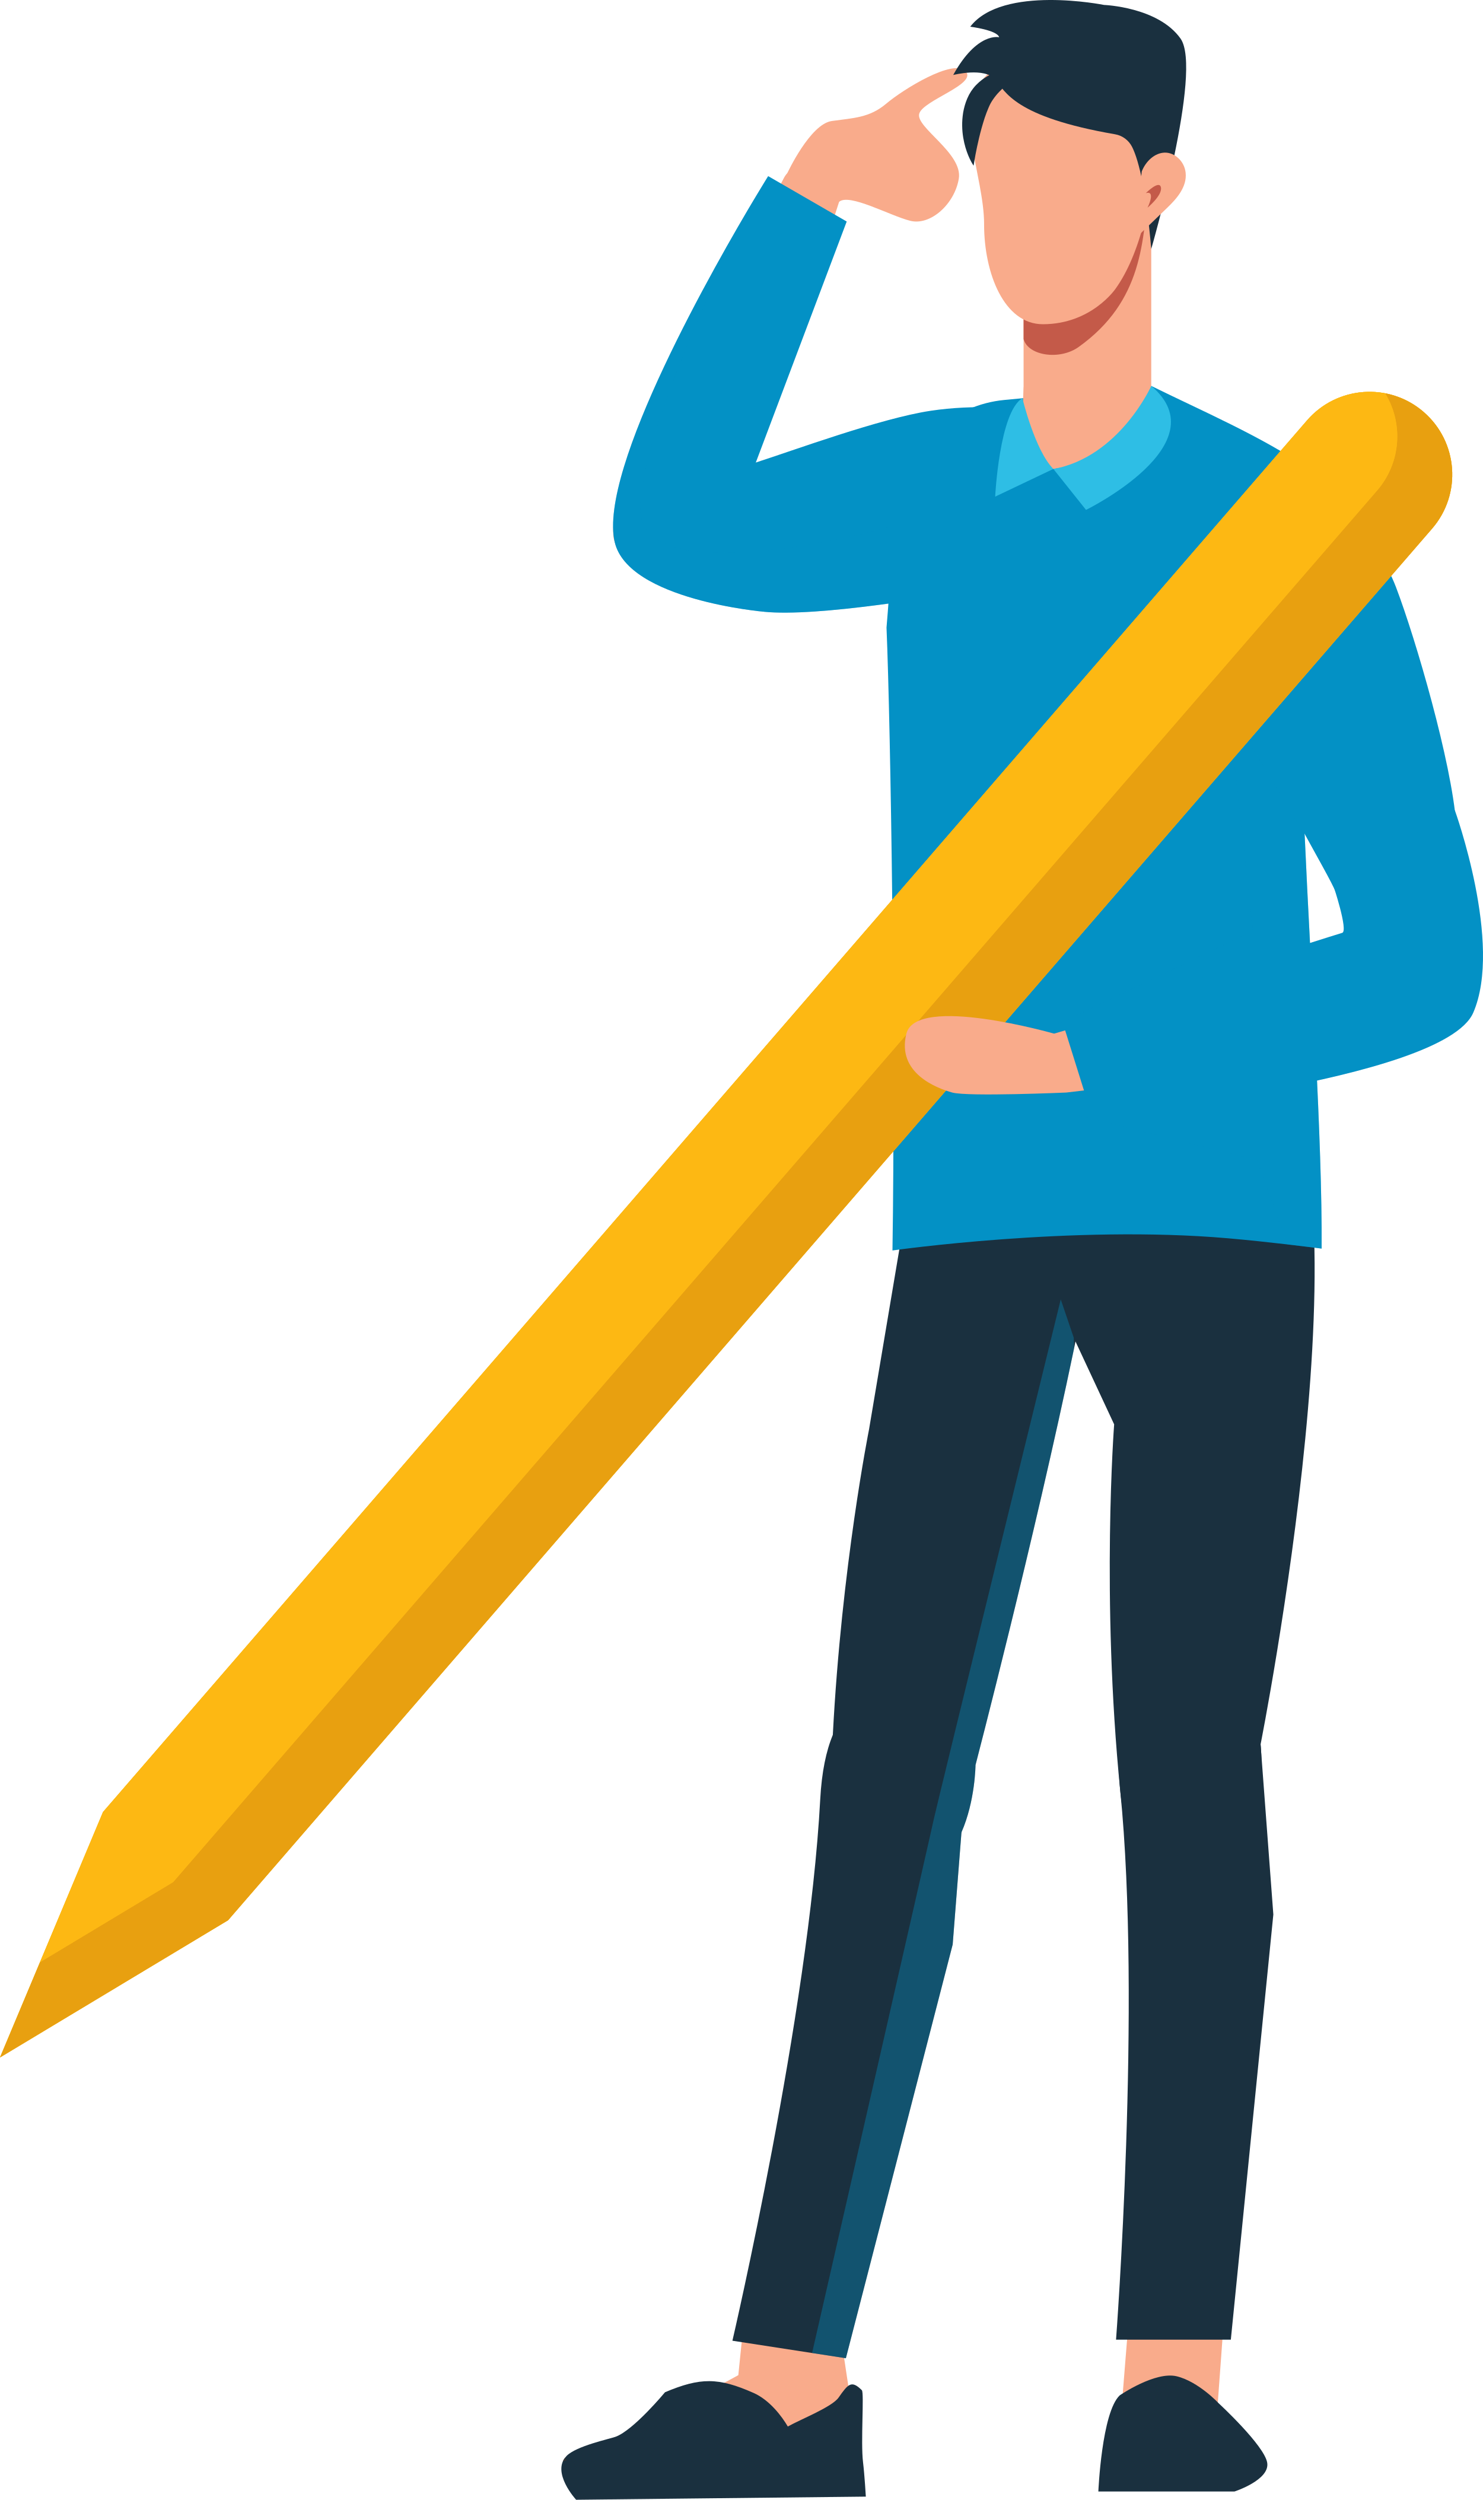 <?xml version="1.0" encoding="UTF-8"?>
<svg xmlns="http://www.w3.org/2000/svg" viewBox="0 0 722.82 1218.26">
  <defs>
    <style>
      .cls-1 {
        fill: #e2987d;
      }

      .cls-1, .cls-2, .cls-3, .cls-4, .cls-5, .cls-6, .cls-7, .cls-8, .cls-9, .cls-10 {
        stroke-width: 0px;
      }

      .cls-2 {
        fill: #f9ab8b;
      }

      .cls-11 {
        isolation: isolate;
      }

      .cls-3 {
        fill: #2ebee5;
      }

      .cls-4, .cls-8 {
        fill: #0391c5;
      }

      .cls-5 {
        fill: #c45a49;
      }

      .cls-6 {
        fill: #333;
      }

      .cls-7 {
        fill: #fdb813;
      }

      .cls-8 {
        mix-blend-mode: multiply;
        opacity: .36;
      }

      .cls-9 {
        fill: #1a303f;
      }

      .cls-10 {
        fill: #e8a010;
      }
    </style>
  </defs>
  <g class="cls-11">
    <g id="Calque_2" data-name="Calque 2">
      <g id="a_business_meeting" data-name="a business meeting">
        <g>
          <path class="cls-1" d="m322.47,234.87s121.13-16.87,130.44-16.46c9.31.4,92.71,26.9,64.12,43.3-28.59,16.4-111.33,19.17-117.9,21.28-6.58,2.1-58.81,2.42-83.61-5.6-24.8-8.02-1.07-41.15,6.95-42.51Z"/>
          <path class="cls-4" d="m571.2,244.05c-1.12,12.04-45.75,34.17-68.99,38.54-14.33,2.7-41.54,7.76-68.42,11.47-1.77.24-3.55.48-5.32.71-21.97,2.88-43.14,4.68-56.21,3.37,0,0-3.03-8.26-6.39-19.14-.96-3.12-1.95-6.46-2.9-9.89-5.18-18.56-9.26-39.54-2.02-41.6,1.37-.23,3.95-.98,7.44-2.1,18.14-5.81,60.83-21.58,85.3-25.23,42.29-6.31,83.57,6.3,92.14,8.99,25.78,6.47,25.37,34.88,25.37,34.88Z"/>
          <g>
            <path class="cls-2" d="m327.12,1174.25s22.32-10.83,32.74-16.71l2.54-24.96,46.52-.5s3.48,24.18,5.53,36.84c2.06,12.66-10.11,24.9-34.24,23.43-24.13-1.47-53.08-18.1-53.08-18.1Z"/>
            <path class="cls-9" d="m276.11,1196.94c4.75-4.9,21.01-8.3,23.92-9.37,8.81-3.23,24.11-21.71,24.11-21.71,17.26-7.26,25.96-7.25,43.12.33,7.91,3.49,13.87,11.51,16.72,16.38,6.52-3.64,21.53-9.51,24.74-14.09,4.68-6.68,6.29-8.63,11.35-3.6,1.2,1.19-.61,25.29.57,35.05.78,6.47,1.37,16.81,1.37,16.81l-141.21,1.53s-12.37-13.4-4.68-21.32Z"/>
            <path class="cls-6" d="m275.32,1197.87c.31.4.61.8.92,1.21-.63.17-1.27.33-1.9.5.25-.58.57-1.15.98-1.7Z"/>
          </g>
          <path class="cls-9" d="m356.98,1140.76l38.83,5.99,16.47,2.54,52.06-201.63,4.28-54.67,2.21-28.19s0-12.54-5.27-21.3c-.98-1.63-2.14-3.14-3.52-4.4-15.75-14.43-43.61-23.45-56.12,6.43-3.22,7.69-5.42,17.95-6.14,31.37-5.56,103.97-42.8,263.86-42.8,263.86Z"/>
          <path class="cls-9" d="m448.43,916.21c4.67-3.03,9.13-6.98,13.01-11.49,2.99-3.47,5.34-7.52,7.18-11.73,6.73-15.3,6.85-32.79,6.85-32.79,0,0,28.61-109.82,48.02-202.98,11.3-54.2,19.48-102.76,17.11-120.79l-87.86-13.08-29.18,173.35s-13.37,66.75-17.64,148.83c-.5,9.48-.87,19.17-1.09,28.99-1.12,50.81,23.26,54.91,43.6,41.69Z"/>
          <g>
            <polygon class="cls-2" points="546.53 1175.17 551.23 1116.82 597.51 1116.91 593.31 1174.39 546.53 1175.17"/>
            <path class="cls-9" d="m535.34,1214.24s1.63-38.58,10.43-46.86c0,0,17.27-11.89,27.87-9.26,10.59,2.63,20.37,13.15,20.37,13.15,0,0,22.23,20.5,23.63,28.94,1.4,8.43-15.94,14.03-15.94,14.03h-66.36Z"/>
          </g>
          <path class="cls-9" d="m614.41,850.16l6.22,82.88-20.72,207.21h-55.95s12.43-163.69,2.07-267.3c-6.53-65.31,33.44-61.76,55.77-46.84,9.91,6.62,12.61,24.05,12.61,24.05Z"/>
          <path class="cls-9" d="m617.83,519.67c53.51,43.45-3.42,330.49-3.42,330.49,0,0,3.27,28.27-8.52,45.89-17.71,26.48-53.64,39.1-59.86-23.1-9.43-94.3-2.99-178.78-2.99-178.78l-19.69-42.21-6.35-132.29h100.83Z"/>
          <path class="cls-4" d="m644.17,608.51s-6.88-.9-16.7-2.04c-8.33-.96-18.77-2.1-28.9-2.98-75.67-6.62-163.58,5.93-163.58,5.93,1.54-97.28-.84-254.16-2.9-303.58,1.71-19.39,2.71-44.81,7.45-66.78,5.19-24.02,25.52-41.81,49.98-44.14l71.6-6.84c23.79,11.75,54.83,25.09,76.53,40.34-3.87,20.18-.14,85.55-3.62,104.85-.13,21.33.68,46.71,1.88,73.83,3.02,68.31,8.57,147.69,8.26,201.41Z"/>
          <path class="cls-2" d="m513.42,228.55c13.54-2.48,36.94-1.78,47.78-17.02,2.92-4.09,4.66-7.91,4.66-11.05,0-2.21-.31-4.2-.91-6-.8-2.42-2.12-4.48-3.92-6.22-5.86-5.68-16.75-7.94-30.97-7.94-21.81,0-31.08,8.23-31.08,8.23,0,0-.38,5.12-.56,12.36-.45,18.09,3.99,29.65,15,27.64Z"/>
          <rect class="cls-2" x="498.9" y="89.99" width="62.22" height="120.5" transform="translate(1060.02 300.48) rotate(180)"/>
          <path class="cls-5" d="m498.9,165.27v-75.28l60.85.17c-2.41,26.93-2.64,56.57-34.06,78.97-9.18,6.54-24.53,4.29-26.79-3.86Z"/>
          <path class="cls-2" d="m479.65,109.35c0,23.84,9.71,48.66,28.64,48.66,23.81,0,35.51-17.4,35.51-17.4,11.34-15.82,19.04-44.79,19.04-75.5,0-23.84-47.07-68.14-83.18-27.17-15.19,17.23,0,47.58,0,71.41Z"/>
          <path class="cls-2" d="m670.38,485.11s-35.26-117.1-36.29-126.37c-1.03-9.27,12.35-95.74,32.94-70,20.59,25.74,36.03,107.07,39.12,113.24,3.09,6.18,15.18,49.16,11.07,74.89-4.12,25.74-44.27,15.96-46.84,8.24Z"/>
          <path class="cls-4" d="m630.33,225.04s-28.03,4.6-29.87,31.12c-1.14,8.92-6.28,51.77,7.38,92.29,9.42,27.95,40.37,78.37,43.24,86.48,6.03,12.35,58.68-33.46,58.68-33.46-2.32-30.11-19.56-89.56-29.34-115.3-8.4-22.1-38.04-62.14-50.09-61.12Z"/>
          <path class="cls-9" d="m474.52,80.78s.04-.23.12-.67c.08-.44.16-1.07.31-1.88.26-1.61.69-3.9,1.26-6.61.58-2.71,1.3-5.86,2.22-9.17.45-1.66.98-3.34,1.52-5.04.57-1.68,1.19-3.35,1.88-4.94.17-.39.35-.77.52-1.16.18-.33.35-.65.5-.99.38-.64.74-1.3,1.2-1.92.88-1.26,1.86-2.51,2.99-3.66,2.21-2.33,4.69-4.39,6.83-6.16,2.19-1.75,4.02-3.22,5.31-4.25,1.28-1.04,1.99-1.66,1.99-1.66,0,0-.94-.05-2.6,0-1.67.06-4.07.2-7.03.76-2.95.59-6.5,1.55-10.24,3.69-1.87,1.05-3.76,2.48-5.51,4.29-.89.89-1.69,1.94-2.45,3.04-.35.58-.7,1.16-1.04,1.76-.3.58-.56,1.15-.83,1.74-1.01,2.35-1.64,4.69-2.03,6.94-.35,2.25-.51,4.41-.47,6.45.05,4.08.76,7.65,1.6,10.54.86,2.9,1.85,5.13,2.64,6.62.37.75.74,1.31.96,1.69.23.37.36.57.36.57Z"/>
          <path class="cls-2" d="m408.98,98.36s-41.85,131.35-58,167.45c-4.58,10.23-26.48,12.47-35.46,11.57-7.46-.75-12.76-4.87-15.89-13.16-3.4-8.98,5.38-33.48,9.66-41.78,25.43-49.32,47.28-86.23,72.71-135.55,7.64-14.83,26.99,11.47,26.99,11.47Z"/>
          <path class="cls-2" d="m383.76,84.36s11.08-23.9,21.67-25.39c10.59-1.49,18.35-1.53,26.51-8.44,8.16-6.92,32.71-22.13,38.68-15.83,5.96,6.3-20.71,14.09-22.59,20.71-1.89,6.62,21.32,19.26,19.3,31.63-2.02,12.37-13.77,23.01-23.62,20.58-9.85-2.43-29.82-13.61-34.73-9.25-4.91,4.36-25.21-14.01-25.21-14.01Z"/>
          <path class="cls-9" d="m561.12,121.34s25.21-87.11,14.28-102.54c-10.93-15.43-37.27-16.39-37.27-16.39,0,0-49.46-9.96-65.24,10.61,0,0,13.15,1.61,14.11,5.14,0,0-10.73-2.77-22.4,18.38,0,0,15.29-3.92,20.45,2.19,5,5.92,9.23,18.21,58.48,26.72,3.57.62,6.61,2.9,8.25,6.13,3.48,6.86,7.04,22.91,9.34,49.76Z"/>
          <path class="cls-2" d="m552.92,116.64c5.35-5.15,10.71-10.3,16.06-15.45,4.59-4.42,9.65-10.13,8.9-17.06-.61-5.6-5.39-9.86-10.18-9.75-4.78.11-9.17,4.04-11.2,9.16l-3.58,33.1Z"/>
          <path class="cls-5" d="m558.47,94.13s6.62-6.64,7.38-2.79c.76,3.86-6.53,9.86-6.53,9.86,0,0,4.29-8.57-.86-7.07Z"/>
          <path class="cls-8" d="m644.17,608.51s-6.88-.9-16.7-2.04l-14.84-41.06-87-21.86-12.21-43.29,97.21-46.55-12.05-109.3,37.34,62.68c3.02,68.31,8.57,147.69,8.26,201.41Z"/>
          <path class="cls-8" d="m395.81,1146.75l16.47,2.54,52.06-201.63,4.28-54.67c6.73-15.3,6.85-32.79,6.85-32.79,0,0,28.61-109.82,48.02-202.98l-.13-5.26-6.35-18.7s-33.83,138.03-51.45,210.24c-6,24.64-10.12,41.61-10.37,42.84-.19.97-2.77,12.35-6.76,29.87-14.7,64.63-48.57,212.83-52.62,230.54Z"/>
          <path class="cls-7" d="m693.9,200.78h0c-16.83-14.57-42.29-12.73-56.85,4.11L50.21,883.09,0,1002.71l111.16-66.87L698,257.63c14.57-16.83,12.73-42.29-4.11-56.85Z"/>
          <path class="cls-7" d="m693.9,200.78h0c-16.83-14.57-42.29-12.73-56.85,4.11L50.21,883.09,0,1002.71l111.16-66.87L698,257.63c14.57-16.83,12.73-42.29-4.11-56.85Z"/>
          <path class="cls-10" d="m698,257.63L111.17,935.84,0,1002.7l19.48-46.4,64.89-39.04L671.2,239.06c11.77-13.6,12.83-32.82,3.94-47.38,6.72,1.28,13.21,4.3,18.76,9.1,16.83,14.56,18.67,40.02,4.1,56.85Z"/>
          <path class="cls-7" d="m671.2,239.06L84.37,917.26l-64.89,39.04,30.73-73.22L637.04,204.88c9.77-11.28,24.42-15.83,38.1-13.2,8.89,14.56,7.83,33.78-3.94,47.38Z"/>
          <path class="cls-2" d="m519.82,532.44s136.95-15.73,175.49-24.63c10.92-2.52,17.35-23.58,18.19-32.57.7-7.47-2.32-13.46-9.84-18.13-8.15-5.06-33.89-1.18-42.85,1.42-53.3,15.44-93.73,29.76-147.03,45.21-16.02,4.64,6.05,28.7,6.05,28.7Z"/>
          <path class="cls-2" d="m513.77,503.75s-67.12-19.23-71.99,0c-4.87,19.23,14.81,26.6,22.33,28.7,7.52,2.1,55.71,0,55.71,0l-6.05-28.7Z"/>
          <path class="cls-3" d="m498.32,194.07s6.09,25.47,15.09,34.47l-28.36,13.5s2.03-41.3,13.26-47.97Z"/>
          <path class="cls-3" d="m513.42,228.55l15.91,19.95s65.37-32.09,31.8-60.41c0,0-15.57,34.68-47.71,40.46Z"/>
          <path class="cls-4" d="m370.07,268.56l2.19,29.57s-66.07-5.71-72.64-33.91c-8.3-35.61,49.59-136.44,68.76-168.48.03-.05.04-.08.04-.08,3.73-6.22,5.98-9.83,5.98-9.83l38.29,22.13-44.3,117.44-1.27,3.37,2.95,39.79Z"/>
          <path class="cls-4" d="m517.86,498.01l14.26,45.53s171.38-16.43,185.95-50c14.57-33.57-8.99-98.69-8.99-98.69l-59.37,36.19s7.63,22.78,4.46,23.6c-3.17.82-136.3,43.36-136.3,43.36Z"/>
          <path class="cls-8" d="m433.79,256.83v37.22c-1.77.24-3.55.48-5.32.71-21.97,2.88-43.14,4.68-56.21,3.37,0,0-66.07-5.71-72.64-33.91-8.3-35.61,49.59-136.44,68.76-168.48-1.72,3.36-56.96,111.79-56.25,152.75.31,18.45,24.27,22.18,50.84,20.61,2.35-.14,4.72-.32,7.1-.54,31.35-2.83,63.72-11.73,63.72-11.73Z"/>
        </g>
      </g>
    </g>
  </g>
</svg>